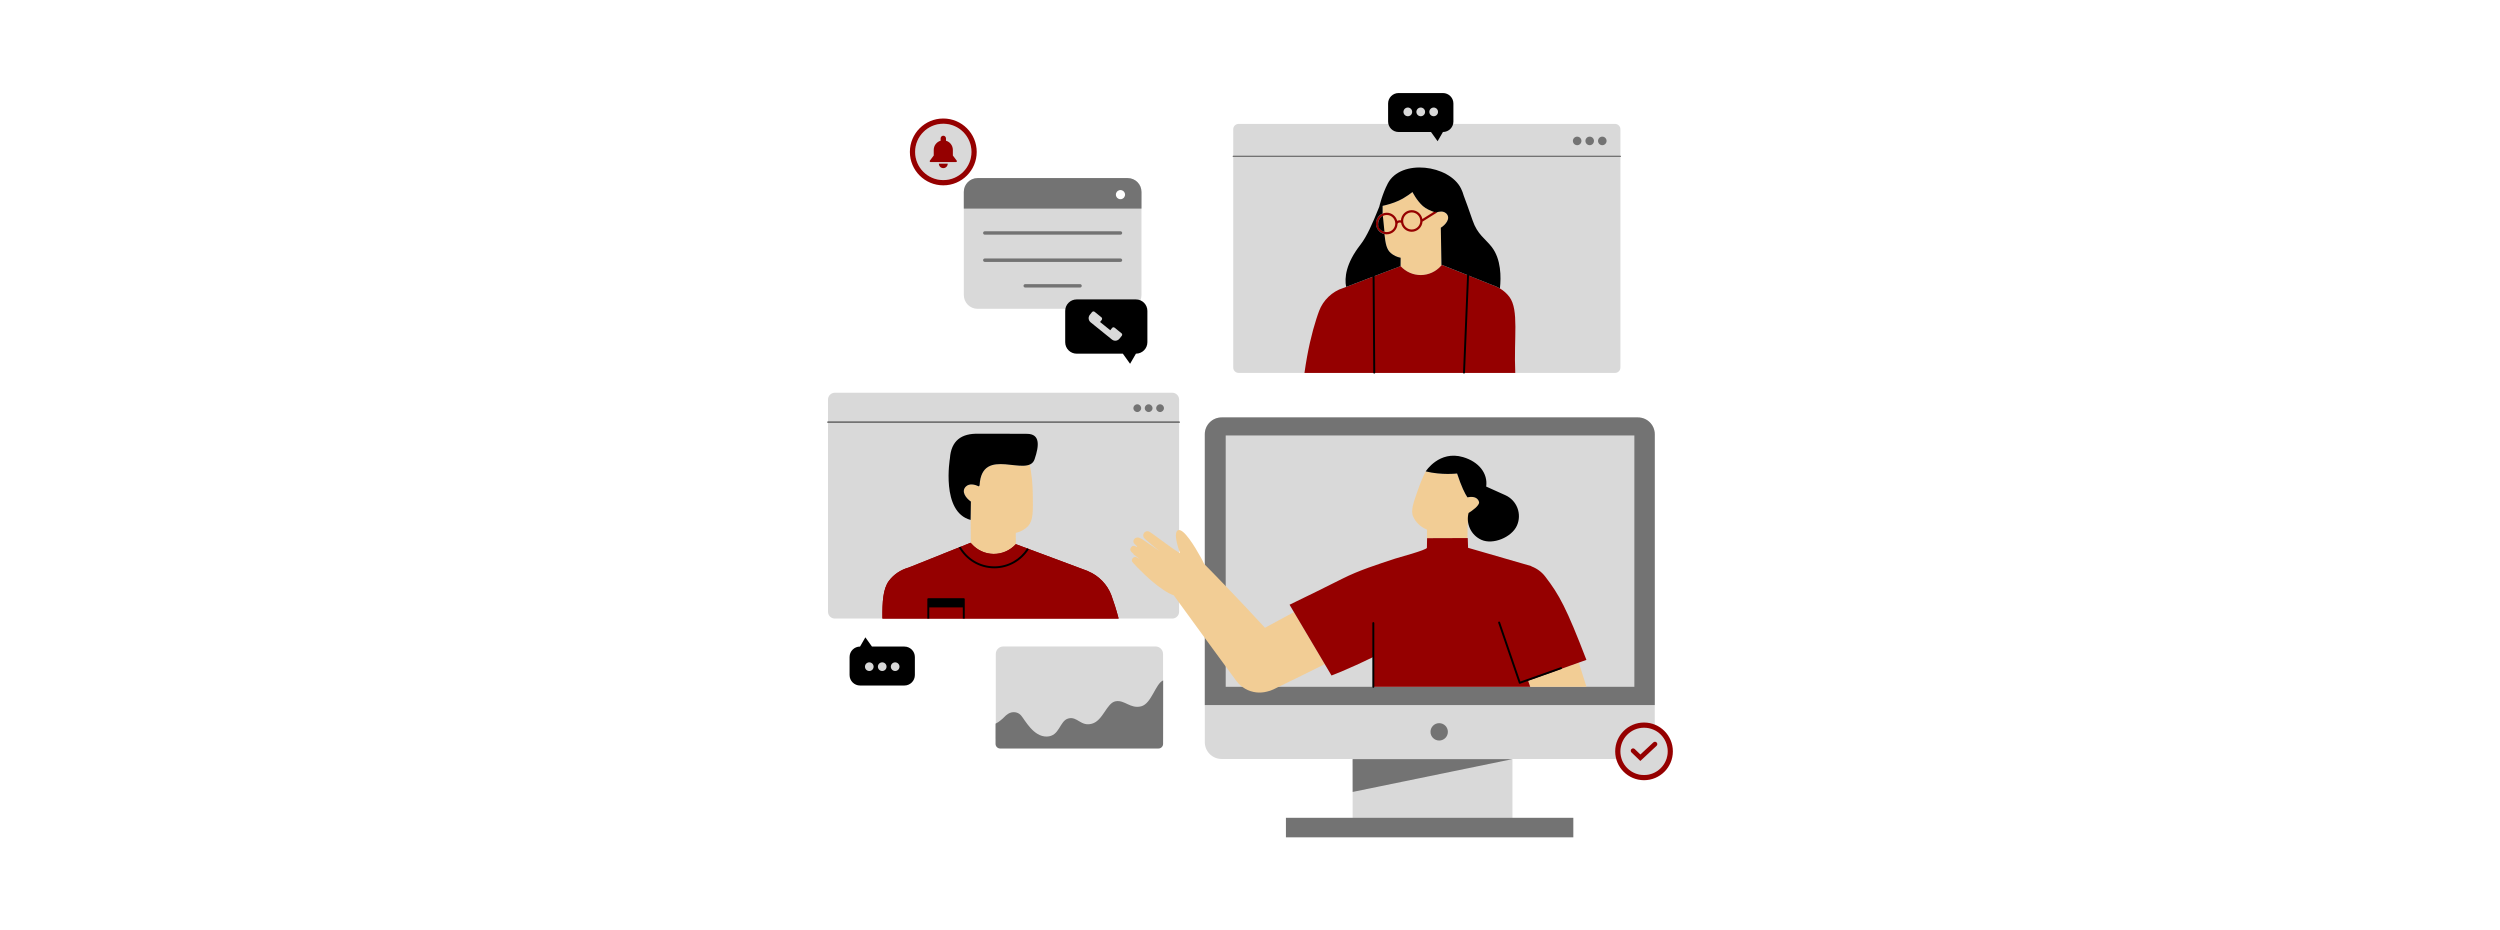 <?xml version="1.0" encoding="utf-8"?>
<svg xmlns="http://www.w3.org/2000/svg" height="1456" preserveAspectRatio="xMidYMid meet" version="1.0" viewBox="0 0 2934 1092" width="3912" zoomAndPan="magnify">
  <defs>
    <clipPath id="b32f77044b">
      <path clip-rule="nonzero" d="M 970.637 160 L 1943 160 L 1943 982.949 L 970.637 982.949 Z M 970.637 160"/>
    </clipPath>
    <clipPath id="f5f83d6ff8">
      <path clip-rule="nonzero" d="M 1895 847 L 1963.637 847 L 1963.637 916 L 1895 916 Z M 1895 847"/>
    </clipPath>
    <clipPath id="2e112df8a5">
      <path clip-rule="nonzero" d="M 997 109.199 L 1834 109.199 L 1834 808 L 997 808 Z M 997 109.199"/>
    </clipPath>
  </defs>
  <path d="M 1364.945 867.016 L 1168.668 867.016 L 1168.668 767.465 C 1168.668 762.625 1172.594 758.699 1177.434 758.699 L 1356.18 758.699 C 1361.02 758.699 1364.945 762.625 1364.945 767.465 Z M 1364.945 867.016" fill="#d9d9d9" fill-opacity="1" fill-rule="nonzero"/>
  <path d="M 1279.973 378.23 C 1286.578 383.574 1298.367 393.098 1304.977 398.441 C 1307.648 400.598 1311.555 400.188 1313.715 397.516 C 1313.762 397.461 1313.781 397.434 1313.82 397.387 L 1313.82 397.391 C 1313.82 397.391 1315.359 395.488 1316.523 394.043 C 1316.863 393.625 1317.023 393.086 1316.965 392.551 C 1316.91 392.016 1316.641 391.52 1316.223 391.184 C 1314.062 389.438 1310.219 386.328 1308.059 384.586 C 1307.637 384.242 1307.102 384.086 1306.566 384.145 C 1306.027 384.199 1305.535 384.469 1305.195 384.887 C 1304.441 385.816 1303.539 386.934 1302.992 387.613 L 1290.973 377.898 C 1291.508 377.238 1292.262 376.301 1292.922 375.488 C 1293.289 375.035 1293.457 374.457 1293.395 373.891 C 1293.336 373.312 1293.051 372.785 1292.602 372.422 L 1284.656 366 C 1284.203 365.637 1283.633 365.469 1283.059 365.531 C 1282.488 365.59 1281.961 365.875 1281.594 366.328 C 1280.934 367.145 1280.18 368.074 1279.641 368.738 L 1279.637 368.734 C 1279.637 368.734 1279.398 369.031 1279.031 369.48 C 1279.02 369.5 1279.012 369.516 1279 369.535 C 1278.977 369.562 1278.949 369.594 1278.949 369.594 L 1278.957 369.598 C 1276.902 372.27 1277.34 376.102 1279.973 378.23 Z M 1279.973 378.23" fill="#d9d9d9" fill-opacity="1" fill-rule="nonzero"/>
  <path d="M 1131.133 225.176 L 1131.133 346.27 C 1131.133 355.191 1138.367 362.43 1147.297 362.43 L 1323.453 362.43 C 1332.383 362.43 1339.617 355.195 1339.617 346.27 L 1339.617 225.176 C 1339.617 216.246 1332.383 209.012 1323.453 209.012 L 1147.297 209.012 C 1138.367 209.012 1131.133 216.25 1131.133 225.176 Z M 1314.977 223.02 C 1317.965 223.02 1320.383 225.438 1320.383 228.426 C 1320.383 231.41 1317.965 233.832 1314.977 233.832 C 1311.992 233.832 1309.57 231.414 1309.57 228.426 C 1309.57 225.438 1311.992 223.02 1314.977 223.02 Z M 1314.977 223.02" fill="#d9d9d9" fill-opacity="1" fill-rule="nonzero"/>
  <path d="M 1364.738 874.629 C 1364.641 874.938 1364.52 875.234 1364.371 875.516 C 1364.52 875.234 1364.641 874.938 1364.738 874.629 Z M 1364.738 874.629" fill="#d9d9d9" fill-opacity="1" fill-rule="nonzero"/>
  <path d="M 1011.043 770.961 L 1062.023 770.961 L 1062.023 793.902 L 1011.043 793.902 Z M 1011.043 770.961" fill="#d9d9d9" fill-opacity="1" fill-rule="nonzero"/>
  <path d="M 1140.117 178.293 C 1140.117 179.375 1140.062 180.457 1139.957 181.535 C 1139.852 182.609 1139.691 183.68 1139.48 184.742 C 1139.27 185.805 1139.008 186.855 1138.691 187.891 C 1138.379 188.926 1138.012 189.945 1137.598 190.945 C 1137.184 191.945 1136.723 192.922 1136.211 193.879 C 1135.703 194.832 1135.145 195.762 1134.543 196.66 C 1133.941 197.562 1133.297 198.43 1132.613 199.266 C 1131.926 200.102 1131.199 200.906 1130.434 201.672 C 1129.668 202.438 1128.867 203.164 1128.027 203.848 C 1127.191 204.535 1126.324 205.18 1125.422 205.781 C 1124.523 206.383 1123.594 206.938 1122.641 207.449 C 1121.684 207.961 1120.707 208.422 1119.707 208.836 C 1118.707 209.25 1117.688 209.617 1116.652 209.93 C 1115.617 210.242 1114.566 210.508 1113.504 210.719 C 1112.445 210.93 1111.375 211.09 1110.297 211.195 C 1109.219 211.301 1108.137 211.352 1107.055 211.352 C 1105.973 211.352 1104.895 211.301 1103.816 211.195 C 1102.738 211.09 1101.668 210.93 1100.605 210.719 C 1099.543 210.508 1098.496 210.242 1097.457 209.93 C 1096.422 209.617 1095.406 209.25 1094.402 208.836 C 1093.402 208.422 1092.426 207.961 1091.473 207.449 C 1090.516 206.938 1089.59 206.383 1088.688 205.781 C 1087.789 205.18 1086.918 204.535 1086.082 203.848 C 1085.246 203.164 1084.445 202.438 1083.68 201.672 C 1082.914 200.906 1082.188 200.102 1081.5 199.266 C 1080.812 198.43 1080.168 197.562 1079.566 196.66 C 1078.965 195.762 1078.41 194.832 1077.898 193.879 C 1077.391 192.922 1076.926 191.945 1076.512 190.945 C 1076.098 189.945 1075.734 188.926 1075.418 187.891 C 1075.105 186.855 1074.844 185.805 1074.629 184.742 C 1074.418 183.68 1074.262 182.609 1074.156 181.535 C 1074.047 180.457 1073.996 179.375 1073.996 178.293 C 1073.996 177.211 1074.047 176.129 1074.156 175.051 C 1074.262 173.977 1074.418 172.906 1074.629 171.844 C 1074.844 170.781 1075.105 169.734 1075.418 168.695 C 1075.734 167.66 1076.098 166.641 1076.512 165.641 C 1076.926 164.641 1077.391 163.664 1077.898 162.707 C 1078.41 161.754 1078.965 160.828 1079.566 159.926 C 1080.168 159.027 1080.812 158.156 1081.5 157.32 C 1082.188 156.484 1082.914 155.684 1083.68 154.918 C 1084.445 154.152 1085.246 153.426 1086.082 152.738 C 1086.918 152.051 1087.789 151.406 1088.688 150.805 C 1089.59 150.203 1090.516 149.648 1091.473 149.137 C 1092.426 148.625 1093.402 148.164 1094.402 147.75 C 1095.406 147.336 1096.422 146.973 1097.457 146.656 C 1098.496 146.344 1099.543 146.078 1100.605 145.867 C 1101.668 145.656 1102.738 145.5 1103.816 145.391 C 1104.895 145.285 1105.973 145.234 1107.055 145.234 C 1108.137 145.234 1109.219 145.285 1110.297 145.391 C 1111.375 145.5 1112.445 145.656 1113.504 145.867 C 1114.566 146.078 1115.617 146.344 1116.652 146.656 C 1117.688 146.973 1118.707 147.336 1119.707 147.75 C 1120.707 148.164 1121.684 148.625 1122.641 149.137 C 1123.594 149.648 1124.523 150.203 1125.422 150.805 C 1126.324 151.406 1127.191 152.051 1128.027 152.738 C 1128.867 153.426 1129.668 154.152 1130.434 154.918 C 1131.199 155.684 1131.926 156.484 1132.613 157.32 C 1133.297 158.156 1133.941 159.027 1134.543 159.926 C 1135.145 160.828 1135.703 161.754 1136.211 162.707 C 1136.723 163.664 1137.184 164.641 1137.598 165.641 C 1138.012 166.641 1138.379 167.66 1138.691 168.695 C 1139.008 169.734 1139.27 170.781 1139.48 171.844 C 1139.691 172.906 1139.852 173.977 1139.957 175.051 C 1140.062 176.129 1140.117 177.211 1140.117 178.293 Z M 1140.117 178.293" fill="#d9d9d9" fill-opacity="1" fill-rule="nonzero"/>
  <path d="M 1667.395 136.387 C 1670.195 136.387 1672.469 134.117 1672.469 131.312 C 1672.469 128.508 1670.195 126.234 1667.395 126.234 C 1664.59 126.234 1662.316 128.508 1662.316 131.312 C 1662.316 134.117 1664.59 136.387 1667.395 136.387 Z M 1667.395 136.387" fill="#d9d9d9" fill-opacity="1" fill-rule="nonzero"/>
  <path d="M 1682.57 136.387 C 1685.375 136.387 1687.645 134.117 1687.645 131.312 C 1687.645 128.508 1685.375 126.234 1682.57 126.234 C 1679.766 126.234 1677.496 128.508 1677.496 131.312 C 1677.496 134.117 1679.77 136.387 1682.57 136.387 Z M 1682.57 136.387" fill="#d9d9d9" fill-opacity="1" fill-rule="nonzero"/>
  <path d="M 1453.609 437.648 L 1895.434 437.648 C 1898.902 437.648 1901.711 434.836 1901.711 431.371 L 1901.711 151.695 C 1901.711 148.23 1898.902 145.418 1895.434 145.418 L 1453.609 145.418 C 1450.141 145.418 1447.332 148.23 1447.332 151.695 L 1447.332 431.371 C 1447.332 434.836 1450.145 437.648 1453.609 437.648 Z M 1453.609 437.648" fill="#d9d9d9" fill-opacity="1" fill-rule="nonzero"/>
  <path d="M 1652.215 136.387 C 1655.02 136.387 1657.293 134.117 1657.293 131.312 C 1657.293 128.508 1655.02 126.234 1652.215 126.234 C 1649.414 126.234 1647.141 128.508 1647.141 131.312 C 1647.141 134.117 1649.414 136.387 1652.215 136.387 Z M 1652.215 136.387" fill="#d9d9d9" fill-opacity="1" fill-rule="nonzero"/>
  <path d="M 1775.012 890.891 L 1587.461 890.891 L 1587.461 960.598 L 1510.613 960.598 L 1510.613 980.074 L 1843.23 980.074 L 1843.23 960.598 L 1775.012 960.598 Z M 1775.012 890.891" fill="#d9d9d9" fill-opacity="1" fill-rule="nonzero"/>
  <path d="M 1364.227 875.785 C 1364.02 876.129 1363.785 876.457 1363.508 876.75 C 1363.785 876.457 1364.02 876.133 1364.227 875.785 Z M 1364.227 875.785" fill="#d9d9d9" fill-opacity="1" fill-rule="nonzero"/>
  <path d="M 1364.738 874.625 C 1364.773 874.516 1364.816 874.41 1364.844 874.293 C 1364.844 874.293 1364.844 874.293 1364.844 874.297 C 1364.812 874.41 1364.773 874.512 1364.738 874.625 Z M 1364.738 874.625" fill="#d9d9d9" fill-opacity="1" fill-rule="nonzero"/>
  <path d="M 1364.227 875.781 C 1364.227 875.785 1364.227 875.785 1364.227 875.781 C 1364.281 875.695 1364.328 875.605 1364.375 875.512 L 1364.375 875.516 C 1364.324 875.605 1364.281 875.695 1364.227 875.781 Z M 1364.227 875.781" fill="#d9d9d9" fill-opacity="1" fill-rule="nonzero"/>
  <path d="M 1375.789 460.922 L 979.762 460.922 C 975.332 460.922 971.738 464.516 971.738 468.945 L 971.738 717.918 C 971.738 722.348 975.332 725.941 979.762 725.941 L 1375.789 725.941 C 1380.219 725.941 1383.809 722.348 1383.809 717.918 L 1383.809 468.945 C 1383.812 464.516 1380.219 460.922 1375.789 460.922 Z M 1375.789 460.922" fill="#d9d9d9" fill-opacity="1" fill-rule="nonzero"/>
  <path d="M 1364.844 874.293 C 1364.941 873.883 1365.012 873.453 1365.012 873.008 L 1365.098 781.918 L 1365.012 873.008 C 1365.008 873.453 1364.941 873.883 1364.844 874.293 Z M 1364.844 874.293" fill="#d9d9d9" fill-opacity="1" fill-rule="nonzero"/>
  <path d="M 1363.5 876.762 L 1363.496 876.762 L 1363.508 876.75 Z M 1363.5 876.762" fill="#d9d9d9" fill-opacity="1" fill-rule="nonzero"/>
  <path d="M 1363.496 876.762 C 1363.188 877.086 1362.836 877.375 1362.457 877.613 C 1362.84 877.371 1363.188 877.09 1363.496 876.762 Z M 1363.496 876.762" fill="#d9d9d9" fill-opacity="1" fill-rule="nonzero"/>
  <path d="M 1942.023 857.098 C 1942.023 776.398 1942.023 573.719 1942.023 509.637 C 1942.023 498.734 1933.18 489.895 1922.281 489.895 L 1433.703 489.895 C 1422.805 489.895 1413.961 498.734 1413.961 509.637 L 1413.961 870.992 C 1413.961 881.898 1422.805 890.734 1433.703 890.734 C 1511.57 890.734 1798.223 890.734 1903.18 890.734 C 1906.898 901.676 1917.238 909.559 1929.434 909.559 C 1944.762 909.559 1957.184 897.133 1957.184 881.805 C 1957.184 871.016 1951.016 861.688 1942.023 857.098 Z M 1942.023 857.098" fill="#d9d9d9" fill-opacity="1" fill-rule="nonzero"/>
  <g clip-path="url(#b32f77044b)">
    <path d="M 1339.617 225.176 C 1339.617 216.246 1332.379 209.012 1323.453 209.012 L 1147.293 209.012 C 1138.367 209.012 1131.133 216.246 1131.133 225.176 L 1131.133 244.832 L 1339.613 244.832 Z M 1314.977 233.832 C 1311.992 233.832 1309.57 231.41 1309.57 228.422 C 1309.57 225.438 1311.992 223.016 1314.977 223.016 C 1317.965 223.016 1320.383 225.438 1320.383 228.422 C 1320.383 231.41 1317.965 233.832 1314.977 233.832 Z M 1334.715 474.477 C 1337.227 474.477 1339.266 476.512 1339.266 479.023 C 1339.266 481.535 1337.227 483.574 1334.715 483.574 C 1332.199 483.574 1330.164 481.539 1330.164 479.023 C 1330.164 476.512 1332.199 474.477 1334.715 474.477 Z M 1343.5 479.023 C 1343.5 476.512 1345.535 474.477 1348.051 474.477 C 1350.566 474.477 1352.602 476.512 1352.602 479.023 C 1352.602 481.535 1350.566 483.574 1348.051 483.574 C 1345.535 483.574 1343.5 481.539 1343.5 479.023 Z M 1875.441 165.383 C 1875.441 162.613 1877.688 160.363 1880.457 160.363 C 1883.227 160.363 1885.473 162.613 1885.473 165.383 C 1885.473 168.152 1883.227 170.398 1880.457 170.398 C 1877.688 170.398 1875.441 168.152 1875.441 165.383 Z M 1860.656 165.383 C 1860.656 162.613 1862.906 160.363 1865.676 160.363 C 1868.445 160.363 1870.691 162.613 1870.691 165.383 C 1870.691 168.152 1868.445 170.398 1865.676 170.398 C 1862.902 170.398 1860.656 168.152 1860.656 165.383 Z M 1845.953 165.383 C 1845.953 162.613 1848.199 160.363 1850.969 160.363 C 1853.742 160.363 1855.984 162.613 1855.984 165.383 C 1855.984 168.152 1853.738 170.398 1850.969 170.398 C 1848.199 170.398 1845.953 168.152 1845.953 165.383 Z M 1356.906 479.023 C 1356.906 476.512 1358.941 474.477 1361.457 474.477 C 1363.969 474.477 1366.008 476.512 1366.008 479.023 C 1366.008 481.535 1363.969 483.574 1361.457 483.574 C 1358.941 483.574 1356.906 481.539 1356.906 479.023 Z M 1446.578 183.484 C 1446.578 183.066 1446.914 182.73 1447.332 182.73 L 1901.711 182.73 C 1902.129 182.73 1902.465 183.066 1902.465 183.484 C 1902.465 183.902 1902.129 184.238 1901.711 184.238 L 1447.332 184.238 C 1446.918 184.238 1446.578 183.898 1446.578 183.484 Z M 1314.977 307.379 L 1155.773 307.379 C 1154.66 307.379 1153.75 306.477 1153.75 305.359 C 1153.75 304.238 1154.656 303.336 1155.773 303.336 L 1314.98 303.336 C 1316.094 303.336 1317.004 304.238 1317.004 305.359 C 1317.004 306.477 1316.094 307.379 1314.977 307.379 Z M 1587.461 890.891 L 1775.008 890.891 L 1587.5 929.414 Z M 1689.027 869.09 C 1683.398 869.09 1678.832 864.527 1678.832 858.895 C 1678.832 853.266 1683.398 848.699 1689.027 848.699 C 1694.66 848.699 1699.223 853.266 1699.223 858.895 C 1699.223 864.527 1694.66 869.09 1689.027 869.09 Z M 1922.281 489.895 L 1433.703 489.895 C 1422.805 489.895 1413.961 498.73 1413.961 509.633 L 1413.961 827.465 L 1942.027 827.465 C 1942.027 734.777 1942.027 566.891 1942.027 509.633 C 1942.023 498.73 1933.18 489.895 1922.281 489.895 Z M 1918.09 806.059 L 1438.492 806.059 L 1438.492 511.074 L 1918.09 511.074 Z M 1384.836 495.441 C 1384.836 496.008 1384.375 496.465 1383.812 496.465 L 971.738 496.465 C 971.176 496.465 970.715 496.008 970.715 495.441 C 970.715 494.875 971.176 494.418 971.738 494.418 L 1383.812 494.418 C 1384.375 494.418 1384.836 494.875 1384.836 495.441 Z M 1267.535 333.434 C 1268.652 333.434 1269.559 334.34 1269.559 335.457 C 1269.559 336.578 1268.656 337.48 1267.535 337.48 L 1203.215 337.48 C 1202.098 337.48 1201.191 336.578 1201.191 335.457 C 1201.191 334.34 1202.098 333.434 1203.215 333.434 Z M 1317 273.422 C 1317 274.539 1316.098 275.445 1314.977 275.445 L 1155.773 275.445 C 1154.66 275.445 1153.75 274.543 1153.75 273.422 C 1153.75 272.305 1154.656 271.398 1155.773 271.398 L 1314.98 271.398 C 1316.094 271.402 1317 272.305 1317 273.422 Z M 1364.945 834.18 C 1364.965 834.184 1364.98 834.18 1365 834.18 C 1365.016 834.18 1365.031 834.184 1365.047 834.184 L 1365.008 873.012 C 1365.008 876.023 1362.566 878.469 1359.551 878.469 L 1173.828 878.469 C 1170.812 878.469 1168.371 876.023 1168.371 873.012 L 1168.383 859.848 L 1168.391 849.309 C 1168.391 849.309 1168.512 849.246 1168.723 849.133 C 1170.875 848.039 1172.66 846.766 1174.234 845.445 C 1175.941 844.117 1177.852 842.449 1179.73 840.422 C 1179.949 840.188 1180.18 839.977 1180.406 839.758 C 1182.125 838.281 1183.93 837.055 1186.172 836.352 C 1186.281 836.316 1186.387 836.285 1186.496 836.254 C 1186.719 836.191 1186.957 836.141 1187.191 836.086 C 1191.332 835.203 1195.582 836.426 1198.422 839.785 C 1203.098 845.309 1212.867 864.637 1228.371 864.422 C 1243.875 864.211 1243.238 845.945 1253.859 843.184 C 1264.48 840.422 1268.305 852.953 1281.473 849.344 C 1294.641 845.734 1298.676 824.918 1309.297 823.008 C 1319.914 821.094 1326.5 832.141 1339.242 828.953 C 1351.383 825.918 1356.203 802.082 1365.078 798.547 L 1365.047 834.188 C 1365.031 834.184 1365.016 834.184 1365 834.184 C 1364.98 834.18 1364.965 834.18 1364.945 834.18 Z M 1846.457 982.73 L 1509.168 982.73 L 1509.168 959.793 L 1846.461 959.793 Z M 1846.457 982.73" fill="#737373" fill-opacity="1" fill-rule="nonzero"/>
  </g>
  <path d="M 1627.457 273.215 C 1626.391 273.215 1625.379 273.012 1624.406 272.723 C 1624.129 270.109 1623.855 267.305 1623.555 264.305 C 1623.172 260.473 1622.879 256.508 1622.715 252.578 C 1624.152 251.875 1625.75 251.441 1627.457 251.441 C 1633.461 251.441 1638.344 256.324 1638.344 262.328 C 1638.344 268.332 1633.457 273.215 1627.457 273.215 Z M 1656.809 270.211 C 1662.812 270.211 1667.695 265.328 1667.695 259.324 C 1667.695 253.32 1662.812 248.438 1656.809 248.438 C 1650.805 248.438 1645.922 253.32 1645.922 259.324 C 1645.922 265.328 1650.809 270.211 1656.809 270.211 Z M 1639.195 260.84 C 1639.66 260.293 1640.215 259.875 1640.879 259.625 C 1642.422 259.043 1644.074 259.418 1644.984 259.719 C 1644.977 259.586 1644.961 259.457 1644.961 259.324 C 1644.961 252.793 1650.273 247.477 1656.809 247.477 C 1663.059 247.477 1668.176 252.344 1668.609 258.484 L 1683.766 248.992 C 1678.969 247.406 1673.574 245.129 1669.855 241.789 C 1662.477 235.156 1657.695 225.363 1657.695 225.363 C 1657.695 225.363 1650.281 231.391 1641.609 235.449 C 1634.77 238.648 1627.102 240.613 1622.621 241.594 C 1622.527 244.793 1622.551 248.129 1622.672 251.508 C 1624.137 250.855 1625.75 250.48 1627.453 250.48 C 1633.484 250.484 1638.461 255.012 1639.195 260.84 Z M 1697.332 250.516 C 1697.121 250.312 1696.887 250.168 1696.664 249.996 C 1693.543 247.547 1689.211 248.039 1685.34 249.5 C 1684.762 249.719 1684.195 249.953 1683.641 250.207 L 1677.379 254.125 L 1668.641 259.602 C 1668.492 266.004 1663.246 271.168 1656.809 271.168 C 1650.766 271.168 1645.773 266.617 1645.059 260.766 C 1644.484 260.539 1642.73 259.949 1641.215 260.523 C 1640.371 260.848 1639.727 261.5 1639.293 262.457 C 1639.223 268.93 1633.941 274.172 1627.457 274.172 C 1626.434 274.172 1625.461 274.004 1624.516 273.758 C 1625.75 285.07 1627.219 292.707 1632.297 297.031 C 1635.371 299.645 1639.207 301.637 1643.777 302.48 L 1643.707 312.352 C 1643.711 312.352 1643.723 312.352 1643.738 312.352 C 1649.863 319.078 1658.5 322.883 1667.555 322.816 C 1676.586 322.75 1685.184 318.816 1691.191 312.004 C 1691.391 311.828 1691.555 311.656 1691.699 311.5 L 1691.148 279.441 L 1690.938 267.258 C 1696.191 264.129 1703.184 256.258 1697.332 250.516 Z M 1793.402 798.871 C 1794.211 801.246 1795.027 803.641 1795.848 806.059 L 1861.906 806.059 C 1858.695 795.816 1855.676 786.344 1852.855 777.633 Z M 1658.656 606.656 C 1655.16 599.352 1658.91 589.77 1664.219 574.547 C 1666.742 567.316 1669.855 559.742 1673.23 553.227 C 1691.965 557.875 1710.035 555.699 1710.035 555.699 C 1715.098 571.109 1719.207 579.312 1722.152 583.684 C 1726.73 582.715 1732.051 582.816 1734.684 586.645 C 1739.168 593.164 1730.625 599.188 1725.066 600.934 L 1722.363 615.207 L 1722.242 631.453 L 1674.828 631.613 L 1674.617 642.891 L 1674.586 642.902 L 1674.746 621.59 C 1666.422 618.242 1661.383 612.348 1658.656 606.656 Z M 1554.746 779.426 C 1537.625 788.004 1517.688 797.832 1494.387 809.109 C 1491.891 810.32 1489.312 811.156 1486.711 811.703 C 1482.77 812.711 1478.648 813.059 1474.523 812.605 C 1465.086 811.566 1456.504 806.617 1450.863 798.992 C 1428.504 768.625 1399.02 728.332 1377.535 698.699 C 1374.109 697.531 1369.828 695.328 1364.203 691.5 C 1349.582 681.629 1334.551 665.895 1329.207 659.891 C 1326.484 656.652 1330.699 652.531 1333.445 653.859 C 1334.879 654.527 1336.266 655.344 1337.66 656.16 L 1330.301 650.547 C 1330.109 650.398 1330.082 650.141 1330.188 649.934 C 1329.848 649.629 1329.512 649.316 1329.191 649.008 C 1327.422 647.488 1326.512 646.172 1326.473 644.902 C 1326.547 643.23 1327.934 641.191 1329.488 640.734 C 1330.988 640.238 1333.055 641.379 1334.352 641.945 C 1334.312 641.805 1334.312 641.652 1334.406 641.523 C 1334.469 641.441 1334.559 641.406 1334.648 641.375 C 1333.812 640.594 1332.703 639.527 1331.258 638.055 C 1328.043 634.832 1332.078 629.285 1337.168 631.164 C 1337.863 631.438 1338.688 631.867 1339.574 632.379 C 1339.707 632.344 1339.852 632.355 1339.973 632.441 L 1360.578 646.629 C 1356.281 643.133 1346.281 634.934 1343.156 631.898 C 1339.293 627.984 1343.574 621.477 1348.918 623.977 C 1351.742 625.387 1373.051 642.16 1384.906 649.277 C 1384.906 649.277 1375.496 624.594 1382.82 622.18 C 1389.152 620.117 1401.961 640.863 1409.316 654.258 C 1410.941 657.164 1412.25 659.742 1413.168 661.793 C 1425.555 674.359 1454.941 704.445 1484.539 736.758 C 1496.211 730.422 1507.562 724.281 1518.551 718.359 Z M 1206.57 617.371 C 1203.02 621.148 1198.219 624.113 1192.105 625.348 L 1192.207 638.648 C 1192.199 638.648 1192.188 638.648 1192.172 638.648 C 1185.473 646 1176.027 650.164 1166.129 650.09 C 1156.246 650.016 1146.844 645.719 1140.277 638.266 C 1139.859 637.898 1139.562 637.551 1139.375 637.305 L 1139.16 608.105 L 1139.445 588.641 C 1133.898 584.844 1127.566 576.906 1133.559 571.027 C 1137.574 567.086 1143.895 568.492 1148.879 570.848 L 1149.664 569.531 C 1151.852 528.797 1192.008 552.031 1208.301 545.27 C 1210.828 555.223 1211.957 568.543 1212.094 580.742 C 1212.293 599.027 1212.848 610.684 1206.57 617.371 Z M 1206.57 617.371" fill="#f2cd95" fill-opacity="1" fill-rule="nonzero"/>
  <path d="M 1304.301 698.59 C 1307.125 706.324 1310.031 715.359 1312.828 725.941 L 1035.621 725.941 C 1035.391 706.418 1036.262 691.105 1043.25 681.676 C 1049.059 673.941 1057.293 668.645 1066.305 666.102 L 1139.145 636.984 C 1139.145 636.984 1139.539 637.621 1140.277 638.262 C 1146.844 645.715 1156.246 650.016 1166.125 650.09 C 1176.027 650.16 1185.473 646 1192.168 638.645 C 1192.188 638.645 1192.211 638.645 1192.211 638.645 L 1277.191 670.371 L 1277.191 670.527 C 1289.371 675.492 1299.629 686.043 1304.301 698.59 Z M 1861.812 774.434 C 1838.332 713.352 1829.887 698.039 1813.652 676.875 C 1809.27 671.086 1803.531 667.004 1797.184 664.664 L 1797.168 664.383 L 1722.93 642.91 L 1722.562 631.453 L 1674.832 631.617 C 1674.832 631.617 1674.617 642.867 1674.617 642.895 C 1674.57 645.41 1640.387 654.586 1637.418 655.57 C 1616.383 662.547 1595.25 669.164 1575.453 679.141 C 1554.863 689.512 1534.188 699.688 1513.422 709.707 L 1562.648 792.762 C 1562.648 792.762 1581.07 785.992 1611.34 771.191 L 1611.742 806.059 L 1795.852 806.059 C 1795.027 803.645 1794.211 801.25 1793.406 798.875 L 1852.859 777.633 Z M 1771.457 348.473 C 1768.383 344.379 1764.555 341.047 1760.289 338.492 C 1757.488 336.82 1754.508 335.473 1751.402 334.508 L 1692.223 310.832 C 1692.223 310.832 1692.035 311.125 1691.695 311.496 C 1691.555 311.656 1691.391 311.824 1691.188 312 C 1685.184 318.816 1676.582 322.746 1667.551 322.812 C 1658.496 322.879 1649.863 319.074 1643.734 312.348 C 1643.719 312.348 1643.711 312.348 1643.703 312.348 C 1643.703 312.348 1643.695 312.348 1643.695 312.348 L 1579.809 336.715 L 1576.184 338.098 C 1563.621 341.949 1552.785 352.348 1548.098 364.934 C 1546.977 367.816 1545.91 371.168 1544.797 374.531 C 1539.762 390.199 1534.715 410.613 1530.926 437.645 L 1778.316 437.645 C 1776.434 396.512 1782.883 363.898 1771.457 348.473 Z M 1685.82 248.27 C 1685.426 247.648 1684.598 247.465 1683.98 247.852 L 1669.289 257.051 C 1668.207 251.105 1662.969 246.625 1656.809 246.625 C 1650.043 246.625 1644.5 251.938 1644.125 258.609 C 1643.07 258.402 1641.805 258.359 1640.57 258.824 C 1640.289 258.934 1640.02 259.066 1639.762 259.227 C 1638.363 253.66 1633.316 249.625 1627.453 249.625 C 1625.695 249.625 1623.973 249.996 1622.324 250.727 C 1617.723 252.77 1614.754 257.324 1614.754 262.324 C 1614.754 268.098 1618.68 273.137 1624.301 274.586 C 1625.477 274.891 1626.477 275.027 1627.457 275.027 C 1634.316 275.027 1639.969 269.496 1640.148 262.656 C 1640.48 261.984 1640.934 261.547 1641.52 261.324 C 1642.48 260.961 1643.613 261.195 1644.289 261.398 C 1645.293 267.492 1650.582 272.023 1656.809 272.023 C 1663.492 272.023 1669.082 266.711 1669.477 260.082 L 1685.328 250.148 L 1685.586 250.016 L 1685.637 249.91 C 1686.062 249.484 1686.152 248.812 1685.82 248.27 Z M 1627.457 272.355 C 1626.59 272.355 1625.695 272.215 1624.648 271.906 C 1620.398 270.652 1617.426 266.715 1617.426 262.328 C 1617.426 258.496 1619.598 255.055 1623.086 253.348 C 1624.508 252.648 1625.977 252.297 1627.457 252.297 C 1632.984 252.297 1637.488 256.797 1637.488 262.328 C 1637.488 267.859 1632.984 272.355 1627.457 272.355 Z M 1656.809 269.355 C 1651.277 269.355 1646.777 264.855 1646.777 259.324 C 1646.777 253.793 1651.277 249.293 1656.809 249.293 C 1662.34 249.293 1666.84 253.793 1666.84 259.324 C 1666.84 264.855 1662.34 269.355 1656.809 269.355 Z M 1656.809 269.355" fill="#950000" fill-opacity="1" fill-rule="nonzero"/>
  <path d="M 1304.301 698.59 C 1307.125 706.324 1310.031 715.359 1312.828 725.941 L 1035.621 725.941 C 1035.391 706.418 1036.262 691.105 1043.25 681.676 C 1049.059 673.941 1057.293 668.645 1066.305 666.102 L 1139.145 636.984 C 1139.145 636.984 1139.539 637.621 1140.277 638.262 C 1146.844 645.715 1156.246 650.016 1166.125 650.09 C 1176.027 650.16 1185.473 646 1192.168 638.645 C 1192.188 638.645 1192.211 638.645 1192.211 638.645 L 1277.191 670.371 L 1277.191 670.527 C 1289.371 675.492 1299.629 686.043 1304.301 698.59 Z M 1304.301 698.59" fill="#950000" fill-opacity="1" fill-rule="nonzero"/>
  <path d="M 1107.055 139.074 C 1085.391 139.074 1067.832 156.633 1067.832 178.293 C 1067.832 199.953 1085.391 217.516 1107.055 217.516 C 1128.715 217.516 1146.273 199.953 1146.273 178.293 C 1146.273 156.633 1128.715 139.074 1107.055 139.074 Z M 1107.055 211.355 C 1088.793 211.355 1073.992 196.555 1073.992 178.297 C 1073.992 160.039 1088.797 145.234 1107.055 145.234 C 1125.312 145.234 1140.113 160.039 1140.113 178.297 C 1140.113 196.555 1125.312 211.355 1107.055 211.355 Z M 1107.055 211.355" fill="#950000" fill-opacity="1" fill-rule="nonzero"/>
  <path d="M 1118.27 182.512 L 1118.27 175.91 C 1118.27 170.812 1114.867 166.508 1110.207 165.145 L 1110.207 162.496 C 1110.207 160.785 1108.879 159.332 1107.168 159.27 C 1105.375 159.207 1103.902 160.645 1103.902 162.422 L 1103.902 165.148 C 1099.242 166.512 1095.836 170.812 1095.836 175.914 L 1095.836 182.512 L 1091.305 188.523 C 1090.781 189.219 1091.277 190.211 1092.145 190.211 L 1121.965 190.211 C 1122.836 190.211 1123.328 189.219 1122.805 188.523 Z M 1118.27 182.512" fill="#950000" fill-opacity="1" fill-rule="nonzero"/>
  <path d="M 1112.258 192.113 C 1112.258 194.988 1109.93 197.32 1107.055 197.32 C 1104.18 197.32 1101.848 194.992 1101.848 192.113 C 1101.848 192.09 1101.848 192.066 1101.852 192.043 L 1112.258 192.043 C 1112.258 192.066 1112.258 192.09 1112.258 192.113 Z M 1112.258 192.113" fill="#950000" fill-opacity="1" fill-rule="nonzero"/>
  <g clip-path="url(#f5f83d6ff8)">
    <path d="M 1929.434 847.957 C 1910.742 847.957 1895.59 863.109 1895.59 881.805 C 1895.59 900.496 1910.738 915.648 1929.434 915.648 C 1948.129 915.648 1963.281 900.496 1963.281 881.805 C 1963.281 863.109 1948.125 847.957 1929.434 847.957 Z M 1929.434 909.559 C 1914.105 909.559 1901.684 897.133 1901.684 881.805 C 1901.684 866.477 1914.109 854.055 1929.434 854.055 C 1944.758 854.055 1957.184 866.48 1957.184 881.805 C 1957.184 897.133 1944.762 909.559 1929.434 909.559 Z M 1929.434 909.559" fill="#950000" fill-opacity="1" fill-rule="nonzero"/>
  </g>
  <path d="M 1925.09 893.078 L 1914.695 883.047 C 1913.598 881.988 1913.57 880.238 1914.625 879.145 C 1915.688 878.047 1917.434 878.016 1918.531 879.074 L 1925.152 885.465 L 1940.367 871.277 C 1941.484 870.234 1943.23 870.297 1944.27 871.414 C 1945.312 872.531 1945.25 874.277 1944.133 875.316 Z M 1925.09 893.078" fill="#950000" fill-opacity="1" fill-rule="nonzero"/>
  <g clip-path="url(#2e112df8a5)">
    <path d="M 1061.406 758.809 L 1023.332 758.809 L 1015.598 747.977 L 1009.34 758.809 C 1002.562 758.809 997.055 764.312 997.055 771.094 L 997.055 792.238 C 997.055 799.012 1002.562 804.52 1009.34 804.52 L 1061.406 804.52 C 1068.188 804.52 1073.691 799.012 1073.691 792.238 L 1073.691 771.094 C 1073.691 764.312 1068.188 758.809 1061.406 758.809 Z M 1020.195 787.484 C 1017.391 787.484 1015.121 785.211 1015.121 782.41 C 1015.121 779.605 1017.391 777.332 1020.195 777.332 C 1023 777.332 1025.273 779.605 1025.273 782.41 C 1025.273 785.211 1022.996 787.484 1020.195 787.484 Z M 1035.375 787.484 C 1032.57 787.484 1030.297 785.211 1030.297 782.41 C 1030.297 779.605 1032.57 777.332 1035.375 777.332 C 1038.176 777.332 1040.449 779.605 1040.449 782.41 C 1040.449 785.211 1038.176 787.484 1035.375 787.484 Z M 1050.551 787.484 C 1047.75 787.484 1045.473 785.211 1045.473 782.41 C 1045.473 779.605 1047.746 777.332 1050.551 777.332 C 1053.355 777.332 1055.625 779.605 1055.625 782.41 C 1055.625 785.211 1053.355 787.484 1050.551 787.484 Z M 1641.359 154.914 L 1679.434 154.914 L 1687.168 165.746 L 1693.426 154.914 C 1700.203 154.914 1705.711 149.41 1705.711 142.629 L 1705.711 121.484 C 1705.711 114.711 1700.203 109.199 1693.426 109.199 L 1641.359 109.199 C 1634.578 109.199 1629.074 114.711 1629.074 121.484 L 1629.074 142.629 C 1629.074 149.41 1634.578 154.914 1641.359 154.914 Z M 1682.57 126.238 C 1685.375 126.238 1687.645 128.512 1687.645 131.312 C 1687.645 134.117 1685.375 136.391 1682.57 136.391 C 1679.766 136.391 1677.496 134.117 1677.496 131.312 C 1677.496 128.512 1679.77 126.238 1682.57 126.238 Z M 1667.395 126.238 C 1670.195 126.238 1672.469 128.512 1672.469 131.312 C 1672.469 134.117 1670.195 136.391 1667.395 136.391 C 1664.59 136.391 1662.316 134.117 1662.316 131.312 C 1662.316 128.512 1664.59 126.238 1667.395 126.238 Z M 1652.215 126.238 C 1655.02 126.238 1657.293 128.512 1657.293 131.312 C 1657.293 134.117 1655.02 136.391 1652.215 136.391 C 1649.414 136.391 1647.141 134.117 1647.141 131.312 C 1647.141 128.512 1649.414 126.238 1652.215 126.238 Z M 1205.387 643.566 L 1207.559 644.375 C 1199.094 657.914 1184.094 666.969 1166.984 666.969 C 1149.102 666.969 1133.5 657.094 1125.281 642.523 L 1127.426 641.664 C 1135.293 655.395 1150.059 664.684 1166.984 664.684 C 1183.117 664.688 1197.285 656.242 1205.387 643.566 Z M 1738.559 633.543 C 1726.328 628.039 1720.215 614.57 1723.523 602.016 C 1727.285 599.777 1736.59 593.188 1735.824 589.27 C 1735.82 589.273 1735.82 589.273 1735.816 589.277 C 1735.738 588.875 1735.609 588.469 1735.441 588.059 C 1735.422 588.004 1735.398 587.949 1735.375 587.895 C 1735.195 587.48 1734.977 587.062 1734.684 586.645 C 1734.652 586.598 1734.609 586.566 1734.574 586.52 C 1731.91 582.828 1726.676 582.727 1722.152 583.684 C 1719.207 579.312 1715.098 571.109 1710.035 555.699 C 1710.035 555.699 1691.965 557.875 1673.23 553.227 C 1673.23 553.227 1689.031 528.188 1717.066 536.473 C 1735.738 541.988 1746.305 555.641 1744.195 571.031 L 1766.664 581.145 C 1780.289 587.277 1786.359 603.289 1780.23 616.918 C 1774.094 630.535 1752.184 639.676 1738.559 633.543 Z M 1622.918 253.234 L 1624.828 272.031 C 1624.828 272.031 1617.344 270.441 1617.344 263.27 C 1617.344 255.621 1622.918 253.234 1622.918 253.234 Z M 1832.398 785.211 L 1783.969 802.414 C 1783.844 802.461 1783.719 802.48 1783.586 802.48 C 1783.418 802.48 1783.246 802.441 1783.09 802.367 C 1782.816 802.234 1782.605 801.996 1782.508 801.711 L 1758.293 730.977 C 1758.09 730.379 1758.41 729.73 1759.004 729.527 C 1759.602 729.316 1760.25 729.641 1760.453 730.238 L 1784.293 799.875 L 1831.637 783.059 C 1832.219 782.836 1832.879 783.156 1833.09 783.754 C 1833.305 784.348 1832.992 785 1832.398 785.211 Z M 1214.184 538.992 C 1206.449 561.57 1152.211 522.02 1149.66 569.527 L 1148.875 570.844 C 1143.891 568.488 1137.57 567.082 1133.555 571.023 C 1127.562 576.902 1133.895 584.84 1139.441 588.637 L 1139.121 610.195 C 1103.941 600.984 1114.84 537.758 1114.84 537.758 C 1116.301 517.352 1128.109 508.359 1148.676 509.059 C 1148.676 509.059 1195.301 508.93 1205.648 509.152 C 1220.391 509.449 1219.941 522.188 1214.184 538.992 Z M 1333.121 351.402 L 1263.562 351.402 C 1256.145 351.402 1250.117 357.426 1250.117 364.855 L 1250.117 401.625 C 1250.117 409.051 1256.145 415.078 1263.562 415.078 L 1317.793 415.078 L 1326.266 426.941 L 1333.121 415.078 C 1340.539 415.078 1346.574 409.051 1346.574 401.625 L 1346.574 364.855 C 1346.574 357.43 1340.543 351.402 1333.121 351.402 Z M 1316.527 394.043 C 1315.359 395.484 1313.824 397.387 1313.824 397.387 L 1313.82 397.383 C 1313.781 397.434 1313.762 397.461 1313.719 397.512 C 1311.559 400.188 1307.648 400.598 1304.977 398.438 C 1298.371 393.098 1286.582 383.57 1279.973 378.227 C 1277.34 376.098 1276.906 372.27 1278.965 369.598 L 1278.957 369.594 C 1278.957 369.594 1278.984 369.566 1279.004 369.535 C 1279.02 369.516 1279.027 369.5 1279.039 369.48 C 1279.406 369.027 1279.645 368.734 1279.645 368.734 L 1279.648 368.738 C 1280.184 368.074 1280.938 367.145 1281.598 366.328 C 1281.965 365.875 1282.496 365.59 1283.066 365.531 C 1283.637 365.469 1284.215 365.637 1284.66 366 L 1292.605 372.422 C 1293.059 372.785 1293.344 373.312 1293.402 373.891 C 1293.465 374.457 1293.293 375.031 1292.93 375.488 C 1292.27 376.301 1291.516 377.238 1290.98 377.898 L 1303 387.613 C 1303.547 386.934 1304.449 385.816 1305.203 384.887 C 1305.543 384.465 1306.035 384.199 1306.57 384.145 C 1307.109 384.086 1307.645 384.242 1308.066 384.586 C 1310.227 386.328 1314.07 389.438 1316.23 391.184 C 1316.648 391.52 1316.914 392.016 1316.973 392.551 C 1317.027 393.086 1316.867 393.621 1316.527 394.043 Z M 1132.23 703.211 L 1132.23 725.941 L 1129.949 725.941 L 1129.949 712.852 L 1090.602 712.852 L 1090.602 725.941 L 1088.32 725.941 L 1088.32 703.211 C 1088.32 702.578 1088.832 702.066 1089.461 702.066 L 1131.09 702.066 C 1131.723 702.066 1132.23 702.578 1132.23 703.211 Z M 1612.883 731.246 L 1612.883 806.059 C 1612.883 806.688 1612.371 807.199 1611.738 807.199 C 1611.109 807.199 1610.598 806.688 1610.598 806.059 L 1610.598 731.246 C 1610.598 730.617 1611.109 730.105 1611.738 730.105 C 1612.371 730.105 1612.883 730.617 1612.883 731.246 Z M 1683.77 248.992 C 1678.973 247.406 1673.578 245.129 1669.859 241.789 C 1662.477 235.156 1657.695 225.367 1657.695 225.367 C 1657.695 225.367 1650.285 231.395 1641.613 235.453 C 1634.773 238.652 1627.105 240.617 1622.621 241.598 C 1622.527 244.797 1622.531 247.203 1622.656 250.578 C 1617.344 252.703 1614.906 257.754 1614.906 262.578 C 1614.906 268.09 1618.938 273.625 1624.781 274.688 C 1626.016 285.996 1627.223 292.707 1632.305 297.031 C 1635.375 299.645 1639.211 301.637 1643.785 302.48 L 1643.711 312.352 C 1643.707 312.352 1643.703 312.352 1643.703 312.352 L 1613.188 323.988 L 1613.965 437.273 C 1613.969 437.902 1613.461 438.422 1612.832 438.426 C 1612.828 438.426 1612.824 438.426 1612.82 438.426 C 1612.195 438.426 1611.684 437.918 1611.68 437.293 L 1610.91 324.859 L 1609.812 325.277 L 1579.816 336.715 C 1577.766 325.98 1579.434 309.188 1596.664 287.117 C 1604.137 277.543 1610.832 262.105 1617.375 245.887 C 1617.891 244.617 1618.363 243.461 1618.824 242.348 C 1618.812 242.348 1618.777 242.355 1618.777 242.355 C 1618.777 242.355 1622.176 227.836 1628.703 215.332 C 1644.012 185.996 1700.875 193.406 1714.656 221.285 C 1716.051 224.105 1717.059 226.855 1717.797 229.551 C 1719.855 235.027 1724.188 246.723 1728.254 258.695 C 1733.883 275.254 1743.219 280.18 1750.645 289.781 C 1761.812 304.207 1761.766 325.234 1760.293 338.492 C 1757.492 336.816 1754.512 335.469 1751.406 334.508 L 1729.891 325.895 L 1729.883 325.98 L 1727.656 325.066 L 1727.66 325.004 L 1724.023 323.547 L 1719.312 437.324 C 1719.285 437.938 1718.781 438.418 1718.172 438.418 C 1718.156 438.418 1718.141 438.418 1718.125 438.418 C 1717.492 438.391 1717.004 437.859 1717.031 437.227 L 1721.77 322.645 L 1692.227 310.824 C 1692.227 310.824 1692.039 311.117 1691.699 311.488 L 1691.148 279.43 L 1690.938 267.246 C 1696.191 264.117 1703.184 256.246 1697.332 250.504 C 1697.121 250.301 1696.887 250.16 1696.664 249.984 C 1693.543 247.535 1689.211 248.027 1685.34 249.488 C 1685.211 249.445 1685.082 249.41 1684.953 249.367 C 1685.168 249.223 1685.234 248.938 1685.098 248.719 C 1684.953 248.496 1684.656 248.426 1684.434 248.57 Z M 1683.77 248.992" fill="#000000" fill-opacity="1" fill-rule="nonzero"/>
  </g>
</svg>